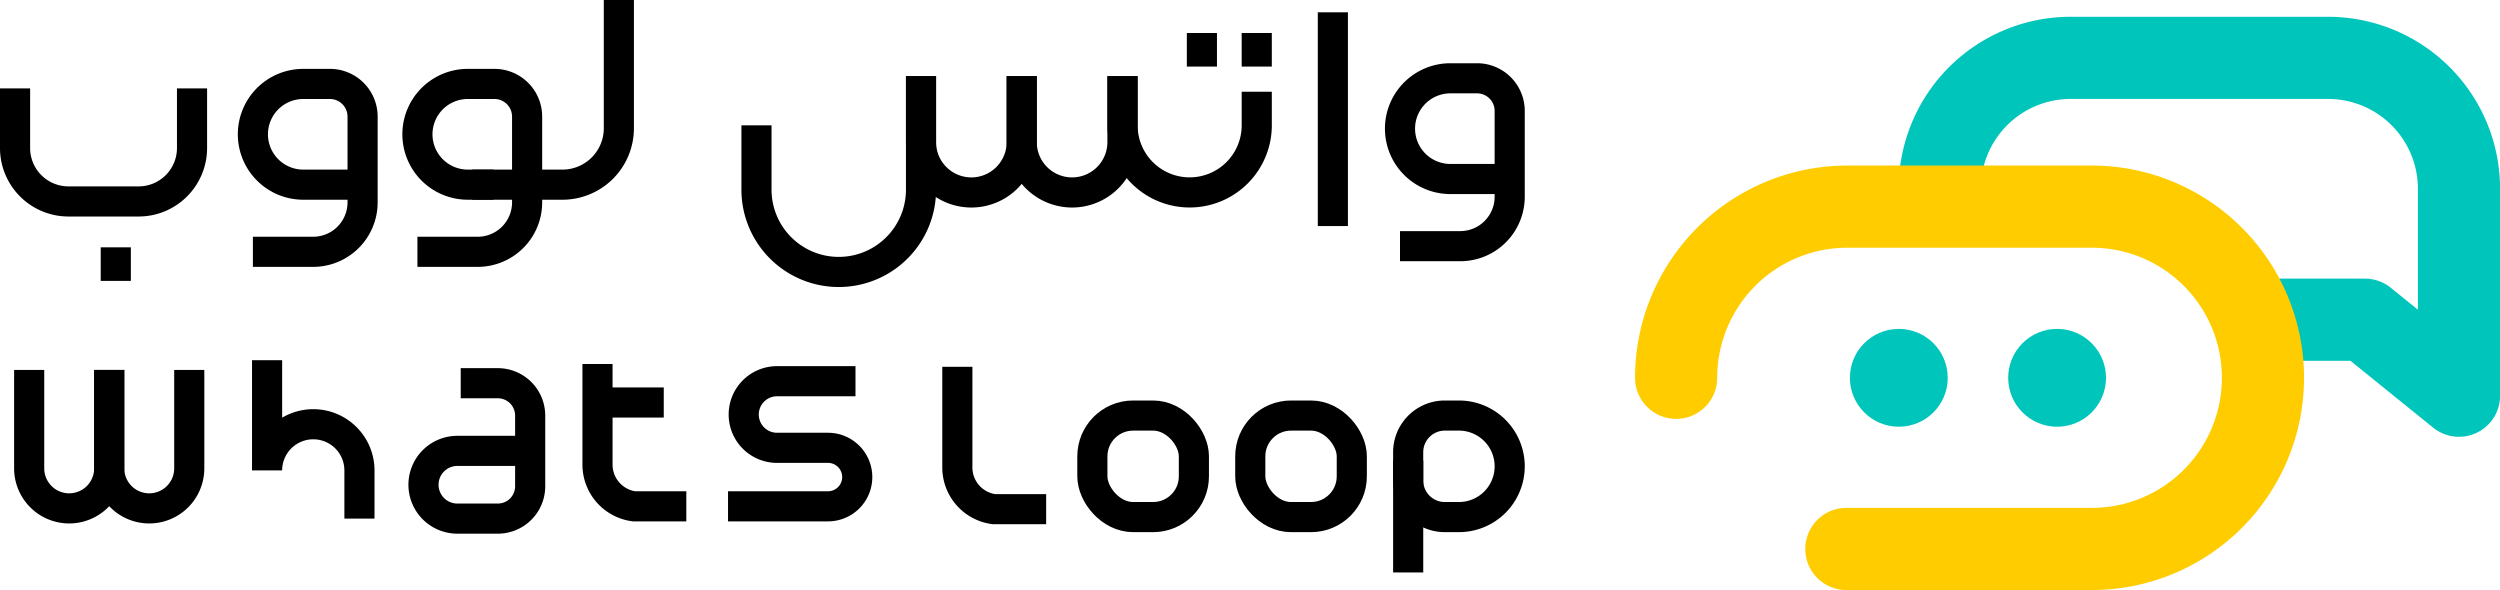 <svg xmlns="http://www.w3.org/2000/svg" width="182.578" height="43.091" viewBox="0 0 182.578 43.091">
  <g id="Group_10027" data-name="Group 10027" transform="translate(-1342.075 -24)">
    <g id="Group_8903" data-name="Group 8903" transform="translate(1464.484 28.226)">
      <path id="Path_3238" data-name="Path 3238" d="M721.586,701.13q-.016-.283-.017-.57h0A9.561,9.561,0,0,1,731.13,691h18.8a9.561,9.561,0,0,1,9.561,9.561v15.112l-6.869-5.551h-7.829" transform="translate(-702.317 -691)" fill="none" stroke="#00c5bb" stroke-linecap="round" stroke-linejoin="round" stroke-width="6"/>
      <path id="Path_3239" data-name="Path 3239" d="M738.5,716.355h0a12.5,12.5,0,0,1,12.5-12.5h17.858a12.5,12.5,0,0,1,12.5,12.5h0a12.5,12.5,0,0,1-12.5,12.5H750.932" transform="translate(-738.5 -692.99)" fill="none" stroke="#fc0" stroke-linecap="round" stroke-linejoin="round" stroke-width="6"/>
      <ellipse id="Ellipse_7" data-name="Ellipse 7" cx="3.572" cy="3.572" rx="3.572" ry="3.572" transform="translate(24.251 19.794)" fill="#00c5bb"/>
      <ellipse id="Ellipse_8" data-name="Ellipse 8" cx="3.572" cy="3.572" rx="3.572" ry="3.572" transform="translate(12.692 19.794)" fill="#00c5bb"/>
    </g>
    <g id="Group_9539" data-name="Group 9539" transform="translate(1343.175 24)">
      <path id="Path_4995" data-name="Path 4995" d="M237.083,574.708h4.4a3.611,3.611,0,0,0,3.611-3.611v-6.265a2.384,2.384,0,0,0-2.384-2.384h-1.949a3.678,3.678,0,0,0-3.678,3.678h0a3.677,3.677,0,0,0,3.678,3.677h4.333" transform="translate(-135.939 -556.73)" fill="none" stroke="#000" stroke-miterlimit="10" stroke-width="2.2"/>
      <path id="Path_4996" data-name="Path 4996" d="M157.208,575.166h4.4a3.61,3.61,0,0,0,3.611-3.611V565.29a2.385,2.385,0,0,0-2.384-2.384h-1.949a3.678,3.678,0,0,0-3.678,3.678h0a3.678,3.678,0,0,0,3.678,3.678h1.881" transform="translate(-127.823 -556.776)" fill="none" stroke="#000" stroke-miterlimit="10" stroke-width="2.2"/>
      <path id="Path_4997" data-name="Path 4997" d="M143.833,575.166h4.4a3.61,3.61,0,0,0,3.611-3.611V565.29a2.385,2.385,0,0,0-2.384-2.384h-1.949a3.678,3.678,0,0,0-3.678,3.678h0a3.678,3.678,0,0,0,3.678,3.678h4.333" transform="translate(-126.464 -556.776)" fill="none" stroke="#000" stroke-miterlimit="10" stroke-width="2.2"/>
      <line id="Line_21" data-name="Line 21" y2="15.61" transform="translate(96.24 0.899)" fill="none" stroke="#000" stroke-miterlimit="10" stroke-width="2.2"/>
      <path id="Path_4998" data-name="Path 4998" d="M206.333,563.271" transform="translate(-132.815 -556.813)" fill="none" stroke="#000" stroke-miterlimit="10" stroke-width="2.2"/>
      <path id="Path_4999" data-name="Path 4999" d="M205.5,562.271v4.819a3.677,3.677,0,0,1-3.677,3.678h0a3.678,3.678,0,0,1-3.678-3.678v-4.819" transform="translate(-131.983 -556.712)" fill="none" stroke="#000" stroke-miterlimit="10" stroke-width="2.2"/>
      <path id="Path_5000" data-name="Path 5000" d="M213.689,562.271v4.819a3.678,3.678,0,0,1-3.678,3.678h0a3.678,3.678,0,0,1-3.678-3.678v-4.819" transform="translate(-132.815 -556.712)" fill="none" stroke="#000" stroke-miterlimit="10" stroke-width="2.2"/>
      <path id="Path_5001" data-name="Path 5001" d="M224.329,563.413v2.452a4.9,4.9,0,0,1-4.9,4.9h0a4.9,4.9,0,0,1-4.9-4.9v-3.594" transform="translate(-133.647 -556.712)" fill="none" stroke="#000" stroke-miterlimit="10" stroke-width="2.2"/>
      <path id="Path_5002" data-name="Path 5002" d="M184.771,565.865v4.7a6.008,6.008,0,0,0,6.008,6.008h0a6.007,6.007,0,0,0,6.008-6.008v-8.291" transform="translate(-130.624 -556.712)" fill="none" stroke="#000" stroke-miterlimit="10" stroke-width="2.2"/>
      <path id="Path_5003" data-name="Path 5003" d="M124.5,563.271v4.359a3.9,3.9,0,0,0,3.9,3.895h5.124a3.9,3.9,0,0,0,3.9-3.895v-4.359" transform="translate(-124.5 -556.813)" fill="none" stroke="#000" stroke-miterlimit="10" stroke-width="2.2"/>
      <line id="Line_22" data-name="Line 22" y1="2.452" transform="translate(90.681 2.41)" fill="none" stroke="#000" stroke-miterlimit="10" stroke-width="2.2"/>
      <line id="Line_23" data-name="Line 23" y1="2.452" transform="translate(86.676 2.41)" fill="none" stroke="#000" stroke-miterlimit="10" stroke-width="2.2"/>
      <path id="Path_5004" data-name="Path 5004" d="M172.372,556.083v9.366a4.12,4.12,0,0,1-4.12,4.12h-6.585" transform="translate(-128.276 -556.083)" fill="none" stroke="#000" stroke-miterlimit="10" stroke-width="2.2"/>
      <line id="Line_24" data-name="Line 24" y1="2.452" transform="translate(7.356 18.062)" fill="none" stroke="#000" stroke-miterlimit="10" stroke-width="2.2"/>
      <path id="Path_5005" data-name="Path 5005" d="M201.1,585.9v7.351a3.073,3.073,0,0,0,2.671,3.046h3.815" transform="translate(-132.284 -559.112)" fill="none" stroke="#000" stroke-miterlimit="10" stroke-width="2.2"/>
      <path id="Path_5006" data-name="Path 5006" d="M132.153,597.41" transform="translate(-125.278 -560.282)" fill="none" stroke="#000" stroke-miterlimit="10" stroke-width="2.2"/>
      <path id="Path_5007" data-name="Path 5007" d="M131.492,586.153v7.19a2.923,2.923,0,0,1-2.923,2.923h0a2.923,2.923,0,0,1-2.922-2.923v-7.19" transform="translate(-124.616 -559.138)" fill="none" stroke="#000" stroke-miterlimit="10" stroke-width="2.2"/>
      <path id="Path_5008" data-name="Path 5008" d="M138,586.153v7.19a2.923,2.923,0,0,1-2.923,2.923h0a2.923,2.923,0,0,1-2.922-2.923v-7.19" transform="translate(-125.278 -559.138)" fill="none" stroke="#000" stroke-miterlimit="10" stroke-width="2.2"/>
      <g id="Group_9536" data-name="Group 9536" transform="translate(18.407 26.305)">
        <path id="Path_5009" data-name="Path 5009" d="M151.733,596.934v-3.52a3.372,3.372,0,0,0-3.372-3.373h0a3.373,3.373,0,0,0-3.373,3.373v-8.051" transform="translate(-144.989 -585.363)" fill="none" stroke="#000" stroke-miterlimit="10" stroke-width="2.2"/>
      </g>
      <g id="Group_9537" data-name="Group 9537" transform="translate(29.828 27.989)">
        <path id="Path_5010" data-name="Path 5010" d="M165.493,592.177h-5.318a2.473,2.473,0,0,0-2.473,2.474h0a2.473,2.473,0,0,0,2.473,2.473h2.954a2.363,2.363,0,0,0,2.364-2.363V589.6a2.364,2.364,0,0,0-2.364-2.364h-2.708" transform="translate(-157.702 -587.238)" fill="none" stroke="#000" stroke-miterlimit="10" stroke-width="2.2"/>
      </g>
      <g id="Group_9538" data-name="Group 9538" transform="translate(41.609 26.581)">
        <path id="Path_5011" data-name="Path 5011" d="M171.847,585.67v7.351a3.073,3.073,0,0,0,2.67,3.046h3.816" transform="translate(-170.92 -585.67)" fill="none" stroke="#000" stroke-miterlimit="10" stroke-width="2.2"/>
        <line id="Line_25" data-name="Line 25" x2="5.766" transform="translate(0 2.814)" fill="none" stroke="#000" stroke-miterlimit="10" stroke-width="2.2"/>
      </g>
      <path id="Path_5012" data-name="Path 5012" d="M182.458,596.209h7.3a2.136,2.136,0,0,0,2.137-2.136h0a2.137,2.137,0,0,0-2.137-2.136h-3.722a2.432,2.432,0,0,1-2.432-2.433h0a2.432,2.432,0,0,1,2.432-2.432h5.73" transform="translate(-130.389 -559.232)" fill="none" stroke="#000" stroke-miterlimit="10" stroke-width="2.2"/>
      <rect id="Rectangle_4428" data-name="Rectangle 4428" width="7.414" height="7.414" rx="2.976" transform="translate(78.677 30.349)" fill="none" stroke="#000" stroke-miterlimit="10" stroke-width="2.2"/>
      <rect id="Rectangle_4429" data-name="Rectangle 4429" width="7.414" height="7.414" rx="2.976" transform="translate(90.209 30.349)" fill="none" stroke="#000" stroke-miterlimit="10" stroke-width="2.2"/>
      <path id="Rectangle_4430" data-name="Rectangle 4430" d="M2.674,0H3.707A3.707,3.707,0,0,1,7.414,3.707v0A3.707,3.707,0,0,1,3.707,7.414H2.674A2.674,2.674,0,0,1,0,4.74V2.674A2.674,2.674,0,0,1,2.674,0Z" transform="translate(101.741 30.349)" fill="none" stroke="#000" stroke-miterlimit="10" stroke-width="2.2"/>
      <line id="Line_26" data-name="Line 26" y2="8.163" transform="translate(101.741 33.644)" fill="none" stroke="#000" stroke-miterlimit="10" stroke-width="2.2"/>
    </g>
  </g>
</svg>
